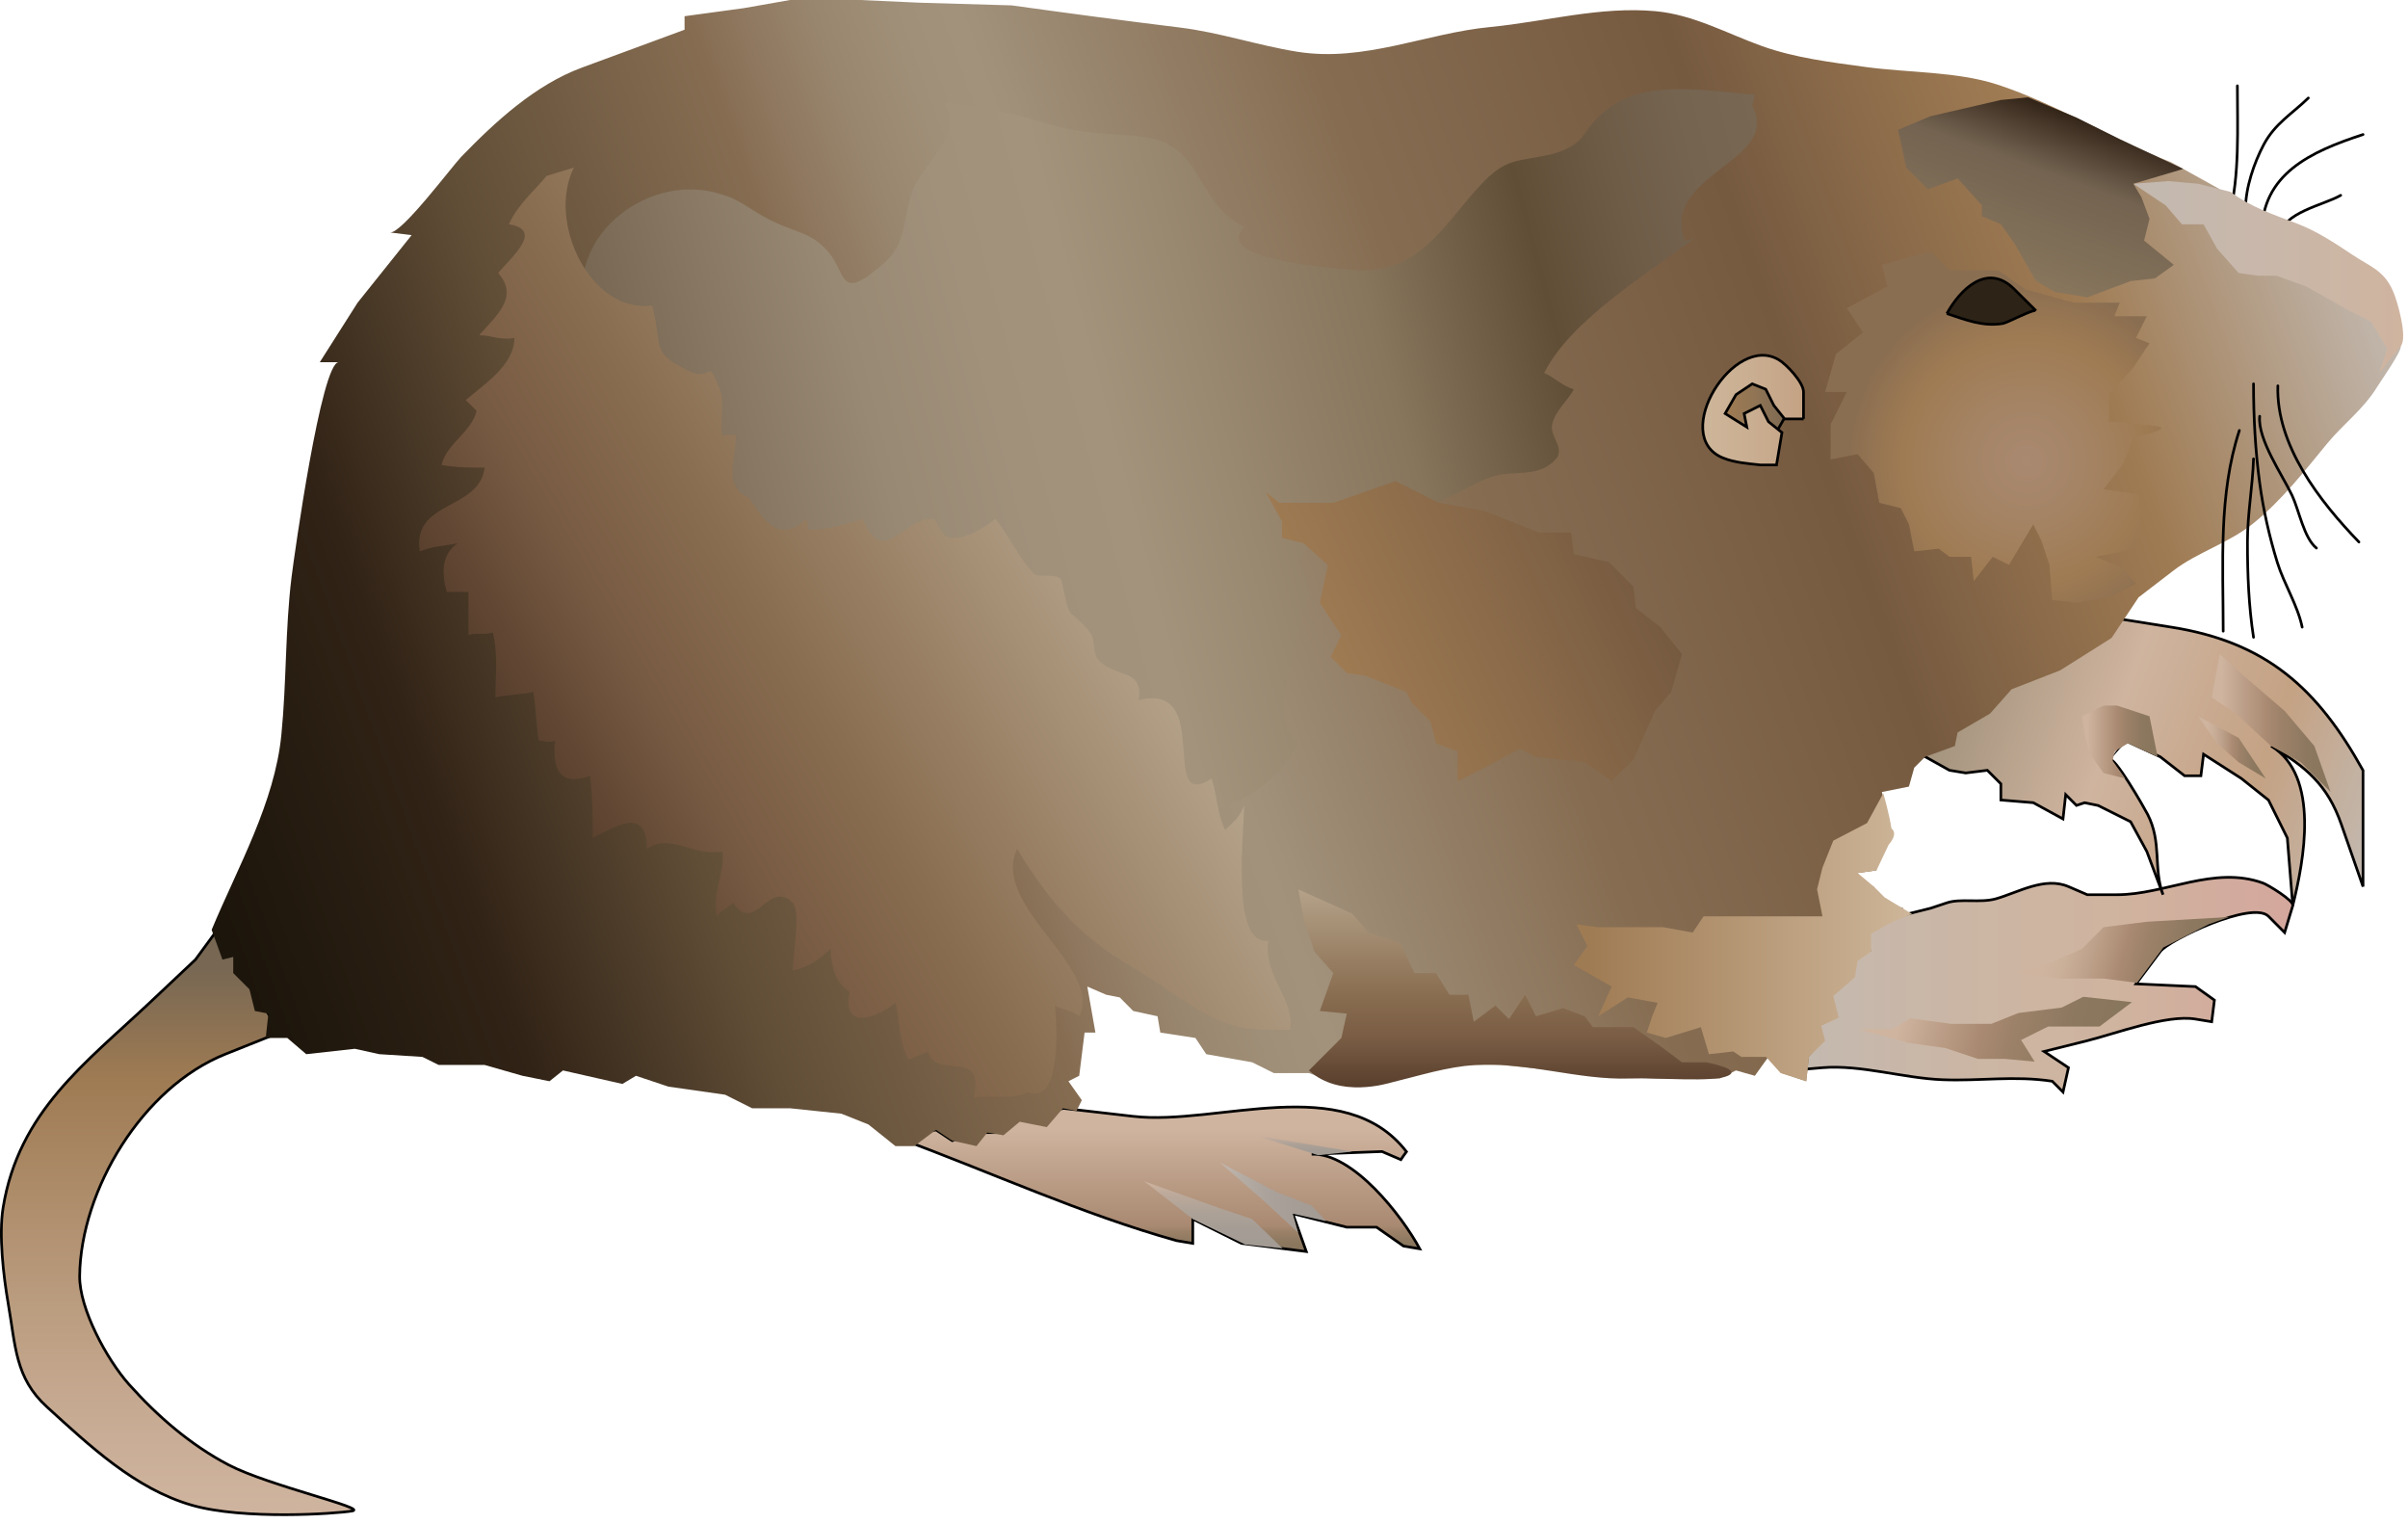 
        <svg xmlns:rdf="http://www.w3.org/1999/02/22-rdf-syntax-ns#" xmlns="http://www.w3.org/2000/svg" xmlns:cc="http://creativecommons.org/ns#" xmlns:xlink="http://www.w3.org/1999/xlink" xmlns:dc="http://purl.org/dc/elements/1.1/" x="0px" y="0px" width="501" height="317" viewBox="0 0 501 317" xml:space="preserve">
            <title>Geomys bursarius (Plains Pocket Gopher)</title>
            <desc xmlns:ian_image_library="https://ian.umces.edu/media-library/">
                <ian_image_library:title>Geomys bursarius (Plains Pocket Gopher)</ian_image_library:title>
                <ian_image_library:descr>Illustration of Geomys bursarius (Plains Pocket Gopher)</ian_image_library:descr>
                <ian_image_library:scene>
                    <ian_image_library:contains>mammal, plains, pocket, gopher, Chordata, Mammalia, Rodentia, Geomyidae, Geomys, bursarius</ian_image_library:contains>
                    <ian_image_library:when>2008-12-09</ian_image_library:when>
                </ian_image_library:scene>
            </desc>
            
 <defs></defs>
 <path stroke="#000" stroke-width=".557" stroke-linecap="round" d="m470.56 48.643c0-12.452 10.188-17.1 21.084-20.659" fill="none"/>
 <path stroke="#000" stroke-width=".557" stroke-linecap="round" d="m467.19 43.57c0-4.55 1.797-9.719 3.789-13.475 2.351-4.429 5.92-6.421 9.284-9.708" fill="none"/>
 <path stroke="#000" stroke-width=".557" stroke-linecap="round" d="m463.81 44.833c2.19-8.207 1.69-18.286 1.69-26.983" fill="none"/>
 <path stroke="#000" stroke-width=".557" stroke-linecap="round" d="m474.35 49.067c.522-4.876 9.099-6.378 12.647-8.435" fill="none"/>
 <linearGradient id="ian_symbols_0b1c6387760b7e1465cf4dec5747871f" y2="191.19" gradientUnits="userSpaceOnUse" x2="36.96" y1="315.1" x1="36.96">
  <stop stop-color="#CFB49F" offset="0"/>
  <stop stop-color="#C9AD96" offset=".13"/>
  <stop stop-color="#BB9D80" offset=".342"/>
  <stop stop-color="#A88662" offset=".609"/>
  <stop stop-color="#9F7B53" offset=".73"/>
  <stop stop-color="#776753" offset=".921"/>
 </linearGradient>
 <path stroke="#000" stroke-width=".557" d="m47.982 197.38l10.123 17.426s-10.842 4.321-11.244 4.495c-17.208 6.879-30.079 28.246-30.286 46.128-.087 6.804 5.644 17.36 10.249 22.542 5.932 6.649 12.822 12.615 20.746 16.772 8.207 4.289 29.083 9.023 25.708 9.578-3.374.578-22.574 1.895-33.35-1.196-11.842-3.407-21.295-12.387-30.177-20.463-6.617-6.02-6.493-12.594-8.071-21.638-.969-5.65-1.948-14.107-1.04-19.767 3.228-20.017 17.241-30.162 30.471-42.635l9.557-9.001 6.183-8.436 1.131 6.2z" fill="url(#ian_symbols_0b1c6387760b7e1465cf4dec5747871f)"/>
 <linearGradient id="ian_symbols_d2ce3bf4d6e42744412716bc4a436ee6" y2="260.36" gradientUnits="userSpaceOnUse" x2="241.13" y1="230.28" x1="241.13">
  <stop stop-color="#CFB49F" offset=".146"/>
  <stop stop-color="#A98971" offset=".82"/>
  <stop stop-color="#9B8168" offset=".863"/>
  <stop stop-color="#8C785F" offset=".934"/>
  <stop stop-color="#87755C" offset="1"/>
 </linearGradient>
 <path stroke="#000" stroke-width=".557" d="m221.18 230.55s14.575 1.666 14.607 1.677c17.404 2.014 43.887-9.404 56.839 7.357-.413.534-.783 1.078-1.164 1.654l-3.93-1.687s-14.563.555-14.629.555c8.577-.337 18.798 12.812 22.487 19.68l-3.374-.566-5.616-3.929h-6.183l-11.244-2.819 2.809 7.88-13.485-1.697-10.134-5.062v5.062l-3.375-.566c-19.777-5.54-38.65-14.259-57.916-21.345l7.88-1.697 3.374 2.242 3.918-1.688h5.072l3.918-3.93h3.396l2.242 1.121 2.242-1.687 2.24-.52z" fill="url(#ian_symbols_d2ce3bf4d6e42744412716bc4a436ee6)"/>
 <linearGradient id="ian_symbols_9d6948b69c0f76d45960781d93a315f5" y2="204.84" gradientUnits="userSpaceOnUse" x2="477.04" y1="204.84" x1="372.43">
  <stop stop-color="#C3B9B0" offset="0"/>
  <stop stop-color="#CBB6A5" offset=".337"/>
  <stop stop-color="#CFB49F" offset=".64"/>
  <stop stop-color="#D4A79D" offset="1"/>
 </linearGradient>
 <path stroke="#000" stroke-width=".557" d="m388.18 190.62l-3.931 1.687v3.94h-3.939v3.375l.566 4.506-2.254 1.676v5.062l-3.951 5.061-2.241 4.506v2.253l6.747-.577c7.968-.664 16.948 2.209 24.991 2.503 7.858.315 14.912-.893 22.813.315l2.243 2.253 1.131-5.072-5.071-3.375s8.881-2.22 8.99-2.242c5.922-1.469 16.512-5.497 22.509-4.495l3.375.555.566-4.496-3.941-2.819-12.364-.566s5.039-6.727 5.051-6.738c1.817-2.416 19.135-10.677 22.509-7.314l3.353 3.374s1.589-5.301 1.697-5.605c.294-1.001-5.148-4.31-6.204-4.691-10.188-3.701-20.343 2.427-30.356 2.427h-6.193s-3.831-1.632-3.919-1.687c-4.963-2.123-10.449 1.219-15.097 2.536-3.265.914-7.346-.12-10.198.838l-3.374 1.121-6.76 1.688h-6.76z" fill="url(#ian_symbols_9d6948b69c0f76d45960781d93a315f5)"/>
 <linearGradient id="ian_symbols_836661794fc601f451bfa0729c835644" y2="173.88" gradientUnits="userSpaceOnUse" x2="495.49" y1="138.52" x1="398.33">
  <stop stop-color="#A2927C" offset=".073"/>
  <stop stop-color="#CFB49F" offset=".416"/>
  <stop stop-color="#C4A284" offset=".73"/>
  <stop stop-color="#C3B9B0" offset="1"/>
 </linearGradient>
 <path stroke="#000" stroke-width=".557" d="m441.04 128.76s10.645 1.687 10.677 1.698c19.832 3.124 30.434 12.735 39.926 29.802v24.174s-4.398-12.669-4.507-12.92c-2.885-8.305-7.391-11.984-14.618-16.316 10.286 6.172 6.792 24.044 4.506 33.176l-1.131-14.052-3.919-7.88-5.638-4.495-7.87-5.05-.555 4.484h-3.396l-5.05-3.94-7.304-3.374s-3.363 3.918-3.363 3.929c.979-1.121 7.531 10.417 8.033 11.418 3.004 5.856 1.131 11.178 3.2 16.708l-3.375-9.001-3.374-6.182-6.749-3.375-2.81-.58-1.698.566-2.241-2.253-.566 5.062-6.18-3.38-6.749-.555v-3.374l-2.808-2.808-4.506.555-3.375-.555-5.05-2.819-7.88-3.374 23.063-14.063 25.31-11.25z" fill="url(#ian_symbols_836661794fc601f451bfa0729c835644)"/>
 <linearGradient id="ian_symbols_f4312f8b67e62f04a1f6382befb27c90" y2="31.727" gradientUnits="userSpaceOnUse" x2="485.58" y1="192.55" x1="43.721">
  <stop stop-color="#1C150B" offset=".006"/>
  <stop stop-color="#312316" offset=".112"/>
  <stop stop-color="#614E37" offset=".213"/>
  <stop stop-color="#866D52" offset=".337"/>
  <stop stop-color="#8E775E" offset=".357"/>
  <stop stop-color="#99866E" offset=".389"/>
  <stop stop-color="#A08F78" offset=".421"/>
  <stop stop-color="#A2927C" offset=".449"/>
  <stop stop-color="#866D52" offset=".59"/>
  <stop stop-color="#765A40" offset=".742"/>
  <stop stop-color="#9F7B53" offset=".871"/>
  <stop stop-color="#C3B9B0" offset="1"/>
 </linearGradient>
 <path d="m461.84 39.358l-10.123-5.616c-12.331-4.757-23.705-12.103-36.224-16.175-8.358-2.709-18.568-2.427-27.373-3.635-7.293-1.002-14.477-1.851-21.465-4.321-7.357-2.635-14.28-6.553-22.215-7.283-11.57-1.056-22.978 2.188-34.428 3.298-13.29 1.274-26.112 7.347-40.055 5.148-8.316-1.328-16.175-4.038-24.599-5.062-11.646-1.425-23.271-2.981-34.874-4.593l-19.113-.555-12.38-.564h-14.62l-9.567 1.687-12.376 1.688v2.808s-20.866 7.696-21.355 7.881c-9.698 3.57-18.025 11.244-25.1 18.546-1.958 2.035-12.43 16.055-14.824 15.75l4.495.555-11.242 14.051-7.87 12.387h3.93c-3.613 0-9.263 40.349-9.796 44.67-1.35 10.917-1.034 21.899-2.123 32.816-1.382 14.161-9.088 27.57-14.509 40.588l2.253 6.193 2.242-.555v3.363l3.374 3.374 1.121 4.506 2.82.555-.556 5.061h4.485l3.94 3.374 10.123-1.121 5.072 1.121 8.98.566 3.385 1.676h9.556l7.88 2.253 5.616 1.132 2.809-2.242 12.365 2.808 2.819-1.698 6.737 2.253 11.82 1.687 5.617 2.819h7.88l10.667 1.121 5.638 2.242 5.627 4.507h3.929l4.506-3.374 3.374 2.242 5.05 1.132 2.253-2.819 3.363.566 3.385-2.819 5.627 1.121 3.374-3.919 2.809.556 1.11-2.242-2.786-3.94 2.242-1.132 1.121-8.991h2.253l-1.687-9.567 3.929 1.698 2.819.555 2.797 2.819 5.072 1.11.566 3.385 7.314 1.121 2.243 3.374 9.557 1.688 4.506 2.242h7.293l7.88 2.819 12.931-2.819 7.881-1.688h11.243l11.244 1.143 8.99 1.11 12.376.566h12.931l3.385-1.676 3.93 1.11 2.818-3.929 2.809 3.363 5.062 1.698.555-5.061 2.808-3.375-.555-3.374 3.363-1.698-1.109-5.05 4.483-2.808-2.241-3.94 6.182-1.688-1.12-5.627h3.939l3.929-3.375-5.05-1.676-1.133-2.819-3.373-.566v-2.253l3.929-.555v-3.375l3.385-3.929-2.253-9.001 5.628-1.121 1.11-3.94 2.264-2.253 6.183-2.242.565-2.819 6.749-3.929 4.484-5.062 10.133-3.951 10.678-6.737 5.616-8.436s7.304-5.605 7.314-5.616c4.8-3.701 11.647-5.758 16.675-9.872 5.791-4.713 10.449-10.667 15.151-16.392 3.494-4.267 7.619-7.184 10.525-11.94.729-1.197 5.192-7.478 4.887-8.479l-3.373-11.233-14.063-11.82-16.305-6.183-3.96-3.365z" fill="url(#ian_symbols_f4312f8b67e62f04a1f6382befb27c90)"/>
 <linearGradient id="ian_symbols_80fbd82fd108ba64e1f198ff9316e065" y2="54.666" gradientUnits="userSpaceOnUse" x2="374.49" y1="118.47" x1="136.37">
  <stop stop-color="#776753" offset=".006"/>
  <stop stop-color="#887864" offset=".106"/>
  <stop stop-color="#988974" offset=".208"/>
  <stop stop-color="#998A75" offset=".221"/>
  <stop stop-color="#A1917B" offset=".315"/>
  <stop stop-color="#A3937C" offset=".399"/>
  <stop stop-color="#9A8971" offset=".491"/>
  <stop stop-color="#87755C" offset=".64"/>
  <stop stop-color="#614E37" offset=".786"/>
  <stop stop-color="#635039" offset=".797"/>
  <stop stop-color="#6E5C47" offset=".868"/>
  <stop stop-color="#756450" offset=".937"/>
  <stop stop-color="#776753" offset="1"/>
 </linearGradient>
 <path d="m365.12 19.69c-8.436-.578-22.499-3.386-30.357 2.796-6.193 4.495-3.951 7.315-11.82 9.567-7.314 1.688-9.557.555-15.194 6.737-7.293 7.87-12.365 18.003-25.296 17.438-6.183-.555-30.356-2.242-23.608-9.001-10.112-5.051-8.436-16.294-19.69-18.558-7.87-1.122-13.486-.555-20.8-2.798-7.325-2.264-14.618-3.94-21.932-4.506 3.929 6.749-3.375 11.81-6.183 17.426-2.808 6.749-1.132 11.81-6.749 16.305-8.99 7.87-7.314 1.698-11.232-2.797-3.396-3.94-6.759-3.94-11.255-6.183-3.94-1.697-6.748-4.506-10.688-5.626-15.173-5.061-32.044 8.424-28.669 23.053 1.11 3.93 3.353 6.183 5.617 9.557 3.94 5.617 3.374 1.121 3.374 8.436 0 3.94-3.374 5.617.566 10.123 2.808 3.375 7.304 3.929 11.232 4.495-7.859 11.244 7.88 12.365 14.063 14.629 0 14.052 19.679 15.173 31.5 17.981 4.496 1.121 10.123 1.121 14.041 3.385 2.264 1.687 3.385 1.11 5.638 2.253.566.544-1.121 4.496-.566 5.04 3.918 2.819 17.437 1.143 14.618 10.689-1.687 0-3.929.577-5.061.577.566 2.808 2.808 5.616 5.638 7.292-.577-1.099 0-3.363-.577-5.05 3.363 6.193 5.627 5.05 10.688 7.87 4.496 2.819 7.87 5.627 12.931 7.314 9.001 2.808 21.921-5.627 24.74-14.063-6.182-2.242-1.121-17.992.566-24.185.566-1.688 1.677-5.05 1.677-6.183 0-.566-1.677-8.425-2.243-6.182 1.688-5.627 6.76-7.304 12.942-9.557 5.061-2.242 8.425-1.687 13.485-2.819 5.616-1.11 8.991-4.495 14.618-6.182 3.94-1.121 9.567.566 12.941-3.929 1.121-2.253-1.676-4.506-1.132-6.738.566-2.819 3.374-5.072 4.506-7.325-2.253-.555-4.506-2.808-6.182-3.374 5.616-11.244 21.921-20.8 32.043-28.681-.565.566-1.687 1.132-2.808 1.132-5.051-14.052 20.245-16.305 14.063-28.115l.55-2.238z" fill="url(#ian_symbols_80fbd82fd108ba64e1f198ff9316e065)"/>
 <radialGradient id="ian_symbols_20f1aad12692b6341d7cd1685b6a3db0" gradientUnits="userSpaceOnUse" cy="95.872" cx="421.63" r="36.994">
  <stop stop-color="#A98971" offset="0"/>
  <stop stop-color="#A48363" offset=".365"/>
  <stop stop-color="#9F7B53" offset=".697"/>
  <stop stop-color="#8C6F51" offset=".978"/>
  <stop stop-color="#8A6E51" offset="1"/>
 </radialGradient>
 <path d="m441.04 62.966h-9.557l-10.123-2.787-5.627-3.951h-10.134l-3.918-3.93-10.134 2.797 1.122 4.506-8.426 4.506 3.375 5.05-5.639 4.506-2.242 7.869h4.506l-3.373 6.759v7.292l5.616-1.11 3.373 3.929 1.133 6.193 4.495 1.121 1.688 3.363 1.11 5.627 5.072-.566 2.241 1.687h4.506l.556 5.062 3.951-5.062 3.375 1.688 5.05-8.436 1.688 3.374 1.687 5.062.565 7.314 5.051.555 6.749-1.121 5.638-2.808-2.829-3.363-5.618-2.264 8.447-1.687 1.12-5.627-.576-5.617-7.292-1.132 3.919-5.05 2.264-5.627s7.292-1.687 5.616-2.242c-1.677-.555-10.688-1.132-10.688-1.132v-5.617l5.072-5.627 3.373-5.062-2.808-1.121 2.242-4.506h-6.748l1.12-2.81z" fill="url(#ian_symbols_20f1aad12692b6341d7cd1685b6a3db0)"/>
 <linearGradient id="ian_symbols_ccd4b96ec67d88246d3f2c2bb7c78f29" y2="84.626" gradientUnits="userSpaceOnUse" x2="373.56" y1="84.626" x1="358.36">
  <stop stop-color="#9F7B53" offset="0"/>
  <stop stop-color="#947654" offset=".36"/>
  <stop stop-color="#796853" offset=".949"/>
  <stop stop-color="#776753" offset="1"/>
 </linearGradient>
 <polygon stroke="#000" stroke-width=".557" points="366.81 78.444 361.19 79.565 358.36 84.061 358.36 88 363.44 90.809 366.24 90.809 369.06 90.809 373.56 82.95" fill="url(#ian_symbols_ccd4b96ec67d88246d3f2c2bb7c78f29)"/>
 <path stroke="#000" stroke-width=".557" d="m405.06 65.23c3.854 1.284 7.51 2.765 11.636 2.068.99-.163 6.433-3.102 6.912-2.645 0 0-4.388-4.375-4.507-4.474-5.7-5.724-11.34.164-14.04 5.051z" fill="#2D2316"/>
 <linearGradient id="ian_symbols_ac5156dcf4339364f1fd2f6dc040ddcd" y2="85.313" gradientUnits="userSpaceOnUse" x2="375.23" y1="85.313" x1="354.27">
  <stop stop-color="#CEB69A" offset="0"/>
  <stop stop-color="#CAAE91" offset=".486"/>
  <stop stop-color="#C4A284" offset="1"/>
 </linearGradient>
 <path stroke="#000" stroke-width=".557" d="m375.23 87.152v-5.617c0-2.014-3.505-5.671-5.028-6.618-9.394-5.899-22.836 15.761-11.777 20.321 2.481 1.012 5.191 1.187 7.815 1.48h3.373l1.133-6.738-2.809-2.264-1.697-3.375-3.364 1.688.556 2.819-4.506-2.819 2.264-3.93 3.374-2.253 2.809 1.121 1.687 3.374 2.242 2.809h3.94z" fill="url(#ian_symbols_ac5156dcf4339364f1fd2f6dc040ddcd)"/>
 <linearGradient id="ian_symbols_78eceff1defb07e4858879cf5c5e8c9e" y2="57.633" gradientUnits="userSpaceOnUse" x2="500" y1="57.633" x1="443.85">
  <stop stop-color="#C3B9B0" offset="0"/>
  <stop stop-color="#C9B7A9" offset=".536"/>
  <stop stop-color="#CFB49F" offset="1"/>
 </linearGradient>
 <path d="m443.85 38.226l6.747 4.506 3.375 3.929h4.495l2.809 5.072 4.495 5.062 3.94.566h3.939l6.183 2.242 8.99 5.05 4.496 2.264 3.385 5.616-1.698 5.062s4.506-5.605 4.506-5.627c1.437-1.774-.696-9.165-1.491-11.081-1.915-4.658-4.756-5.322-8.608-7.902-3.755-2.503-7.358-4.898-11.582-6.509-4.897-1.873-9.513-3.375-13.735-6.552l-6.761-1.699-6.192-.555-7.32.556z" fill="url(#ian_symbols_78eceff1defb07e4858879cf5c5e8c9e)"/>
 <linearGradient id="ian_symbols_f2c455627ba7fb947dbd2ef837f38d82" y2="106.59" gradientUnits="userSpaceOnUse" x2="223.64" y1="168.42" x1="116.55">
  <stop stop-color="#583F2D" offset=".006"/>
  <stop stop-color="#775A42" offset=".225"/>
  <stop stop-color="#8A6E51" offset=".472"/>
  <stop stop-color="#B4A289" offset="1"/>
 </linearGradient>
 <path d="m113.77 36.539c-2.819 3.385-6.182 6.193-7.88 10.122 7.325 1.143.566 6.749-2.243 10.134 4.506 5.061-.565 8.99-3.94 12.931 2.242 0 4.506 1.121 7.315.566 0 5.627-6.183 9.557-10.123 12.931.566.566 1.686 1.687 2.264 2.253-1.132 4.506-6.204 6.748-7.315 11.244 2.809.555 6.183.555 8.991.555-1.132 9.001-15.184 6.759-13.498 17.437 2.809-1.132 5.063-1.132 7.87-1.687-3.364 2.253-3.364 6.183-2.252 10.112h4.506v9.012c1.12-.566 3.374 0 5.071-.566 1.11 4.496.545 9.001.545 13.497 2.264-.566 5.637-.566 7.869-1.132.577 3.374.577 6.759 1.132 10.123 1.131 0 2.252.566 3.374 0-.555 6.193 1.132 9.567 7.304 7.314.566 4.495.566 8.991.566 12.941 4.506-2.264 11.254-6.759 11.254 2.242 5.062-3.374 9.557 1.687 15.739.555.566 4.496-2.242 8.446-1.121 13.497.555-1.121 2.809-2.242 3.375-2.808 4.495 6.759 7.303-5.062 12.375 0 1.676 1.687 0 11.254 0 14.063 3.363-.566 6.183-2.808 7.858-4.495 0 3.374 1.132 7.292 3.94 8.99-1.698 8.436 6.182 5.05 9.567 2.253 1.121 3.929.555 8.424 2.797 11.81 1.132-.566 2.819-1.132 3.94-1.698 1.698 6.193 11.81-1.121 9.557 9.557 4.506-.555 7.88.577 11.255-1.11 6.748 2.809 6.182-12.952 5.616-17.992.566.544 3.94 1.121 5.072 2.231 5.05-10.111-18.569-23.042-12.931-34.852 6.737 11.244 13.475 18.547 24.163 24.741 1.132.566 5.072 3.363 6.193 3.929 2.253 1.698 5.062 3.385 7.87 5.072 6.749 3.918 10.123 3.918 18.569 3.918 1.11-6.172-5.627-11.233-4.506-18.547-7.881 1.132-5.062-21.921-5.062-28.115-1.132 2.809-2.253 3.375-3.951 5.062-1.676-3.385-1.676-7.314-2.797-10.678-11.244 7.292.555-20.245-15.184-16.316 1.132-6.737-5.062-4.506-8.425-8.436-1.132-1.121-.566-4.495-1.698-5.616-1.121-1.698-3.94-3.929-3.94-3.929-1.121-1.132-1.676-6.759-2.242-7.314-1.698-1.132-5.061 0-5.627-1.132-2.809-2.797-5.051-7.87-7.87-11.244-2.253 1.687-5.616 3.929-8.446 3.929-3.363.566-3.363-4.495-5.05-3.929-5.617 0-10.123 10.133-14.063 0-3.918 1.121-7.292 2.253-11.244 2.253-.555-.566 0-1.132-.555-2.253-5.627 5.061-8.436.555-11.254-3.363-1.11-2.253-2.242-.566-3.929-4.506-.566-2.253.555-6.749.555-9.567h-2.808c-.566-2.231.566-7.304-.566-9.557-2.808-7.303-1.11-1.121-6.748-3.94-7.859-3.93-5.05-5.062-7.315-13.486-12.93 1.688-21.921-17.426-16.294-28.68l-5.62 1.709z" fill="url(#ian_symbols_f2c455627ba7fb947dbd2ef837f38d82)"/>
 <linearGradient id="ian_symbols_ef1a41dd8b6c6b64556aea836c83de06" y2="113.69" gradientUnits="userSpaceOnUse" x2="339.5" y1="141.79" x1="279.25">
  <stop stop-color="#9F7B53" offset="0"/>
  <stop stop-color="#765A40" offset="1"/>
 </linearGradient>
 <polygon points="266.15 104.6 277.4 104.6 290.34 100.09 299.33 104.6 308.89 106.28 320.14 110.78 326.89 110.78 327.45 115.28 334.77 116.95 339.82 122.02 340.38 126.52 345.45 130.46 349.94 136.08 347.7 143.95 344.32 147.89 339.82 158 335.32 162.5 329.69 158.58 319.57 157.44 316.2 155.76 308.89 159.7 303.27 162.5 303.27 156.32 298.77 154.64 297.65 150.13 293.71 146.2 292.59 143.95 284.14 140.58 280.21 140.01 276.85 136.64 279.08 132.15 274.6 125.39 276.27 117.52 271.22 113.02 266.72 111.89 266.72 108.52 263.34 102.35" fill="url(#ian_symbols_ef1a41dd8b6c6b64556aea836c83de06)"/>
 <linearGradient id="ian_symbols_d1b40dc401adc6e439bbc07b14d22cf2" y2="194.98" gradientUnits="userSpaceOnUse" x2="397.81" y1="194.98" x1="327.45">
  <stop stop-color="#9F7B53" offset=".039"/>
  <stop stop-color="#CEB69A" offset="1"/>
 </linearGradient>
 <path d="m332.5 192.88h13.508l6.171 1.11 2.265-3.374h24.729l-1.12-5.617 1.12-4.495 2.254-5.627 7.031-3.657 3.374-6.193s1.339 4.647 1.688 7.314c1.545 1.132-.566 3.375-.566 3.375l-2.536 5.344-3.929.555 3.373 2.819 2.254 2.253 5.692 3.439-4.571 1.894-3.94 2.253v3.657l-2.808 1.97-.556 3.374-4.506 3.93 1.121 4.495-3.636 1.698.827 3.091-3.374 3.375-.555 5.061-5.345-1.698-3.026-3.363h-5.137l-1.688-1.132-5.062.566-1.676-5.616-7.314 2.242-3.94-1.121 1.133-3.385 1.121-2.797-6.183-1.132-6.193 3.929 2.819-6.182-3.93-2.242-3.94-2.242 2.809-3.94-2.253-4.506 4.52.59z" fill="url(#ian_symbols_d1b40dc401adc6e439bbc07b14d22cf2)"/>
 <linearGradient id="ian_symbols_1f2982008a1d645461e3ba59c77f6368" y2="185" gradientUnits="userSpaceOnUse" x2="315.17" y1="226.21" x1="315.17">
  <stop stop-color="#583F2D" offset=".006"/>
  <stop stop-color="#775A42" offset=".225"/>
  <stop stop-color="#8A6E51" offset=".472"/>
  <stop stop-color="#B4A289" offset="1"/>
 </linearGradient>
 <path d="m270.09 185l11.244 5.062 3.385 3.929 6.738 2.253 2.818 6.183h4.495l2.798 4.506h3.94l1.132 5.616 4.495-3.363 2.819 2.808 3.374-5.061 2.242 4.484 5.627-1.687 4.495 1.687 1.698 2.264h8.425l5.638 3.929 4.484 3.375h5.072s7.576 1.404 4.495 2.808c-3.102 1.415-14.226.359-20.539.566-10.601.359-21.595-3.548-32.044-2.819-6.105.446-11.265 2.145-17.175 3.581-.947.229-10.95 3.451-17.415-2.438l6.748-6.759 1.132-5.061-5.616-.555 2.808-7.88-3.939-4.496-2.242-6.748-1.12-6.17z" fill="url(#ian_symbols_1f2982008a1d645461e3ba59c77f6368)"/>
 <linearGradient id="ian_symbols_357befefdebb5364f5e4948cb193a436" y2="23.218" gradientUnits="userSpaceOnUse" x2="430.08" y1="57.166" x1="417.73">
  <stop stop-color="#87755C" offset=".017"/>
  <stop stop-color="#736350" offset=".629"/>
  <stop stop-color="#675746" offset=".708"/>
  <stop stop-color="#4A3B2D" offset=".869"/>
  <stop stop-color="#312316" offset="1"/>
 </linearGradient>
 <polygon points="443.85 38.226 454.24 35.146 441.04 28.952 432.03 24.457 421.92 20.245 416.29 20.8 408.98 22.487 401.68 24.174 394.92 26.982 396.61 34.863 401.11 39.358 407.3 37.115 412.35 42.732 412.35 44.985 416.29 46.661 419.1 50.602 423.6 58.471 427.53 60.735 434.27 61.856 443.28 58.471 448.33 57.916 452.27 55.097 446.09 50.046 447.22 45.541 445.54 41.045" fill="url(#ian_symbols_357befefdebb5364f5e4948cb193a436)"/>
 <linearGradient id="ian_symbols_36e54dc54f509d64d99577ebee246b28" y2="201.72" gradientUnits="userSpaceOnUse" x2="460.88" y1="191.47" x1="422.6">
  <stop stop-color="#CFB49F" offset=".124"/>
  <stop stop-color="#CAAF99" offset=".226"/>
  <stop stop-color="#BEA18A" offset=".353"/>
  <stop stop-color="#AD8D75" offset=".492"/>
  <stop stop-color="#A98971" offset=".517"/>
  <stop stop-color="#9B8168" offset=".631"/>
  <stop stop-color="#8C785F" offset=".824"/>
  <stop stop-color="#87755C" offset="1"/>
 </linearGradient>
 <polygon points="419.66 202.43 428.67 203.56 437.67 203.56 444.61 204.46 450.1 197.1 459.59 192.25 463.81 190.76 446.66 191.75 437.67 192.88 433.16 197.38 426.98 200.18" fill="url(#ian_symbols_36e54dc54f509d64d99577ebee246b28)"/>
 <linearGradient id="ian_symbols_825aca80c1bffaa455708c1bbd4d895a" y2="150.42" gradientUnits="userSpaceOnUse" x2="484.9" y1="150.42" x1="460.16">
  <stop stop-color="#CFB49F" offset=".079"/>
  <stop stop-color="#A98971" offset=".472"/>
  <stop stop-color="#9B8168" offset=".597"/>
  <stop stop-color="#8C785F" offset=".807"/>
  <stop stop-color="#87755C" offset="1"/>
 </linearGradient>
 <polygon points="461.84 136.08 460.16 145.08 465.2 148.45 472.52 155.2 478.7 158.58 484.9 164.76 481.52 155.2 475.33 147.89 467.46 141.13" fill="url(#ian_symbols_825aca80c1bffaa455708c1bbd4d895a)"/>
 <linearGradient id="ian_symbols_65b55305cd2e3044c9923abe524bad35" y2="154.36" gradientUnits="userSpaceOnUse" x2="448.9" y1="154.36" x1="433.16">
  <stop stop-color="#CFB49F" offset=".079"/>
  <stop stop-color="#A98971" offset=".472"/>
  <stop stop-color="#9B8168" offset=".597"/>
  <stop stop-color="#8C785F" offset=".807"/>
  <stop stop-color="#87755C" offset="1"/>
 </linearGradient>
 <polygon points="439.56 158.29 442.16 161.95 437.67 160.82 434.86 156.9 433.73 152.95 433.16 149.01 437.67 146.77 440.46 146.77 447.22 149.01 448.9 157.44 442.73 154.64 439.91 156.32" fill="url(#ian_symbols_65b55305cd2e3044c9923abe524bad35)"/>
 <linearGradient id="ian_symbols_e3763db4fd12dc449d13fe9498decc0a" y2="155.48" gradientUnits="userSpaceOnUse" x2="471.39" y1="155.48" x1="457.34">
  <stop stop-color="#CFB49F" offset=".124"/>
  <stop stop-color="#CAAF99" offset=".226"/>
  <stop stop-color="#BEA18A" offset=".353"/>
  <stop stop-color="#AD8D75" offset=".492"/>
  <stop stop-color="#A98971" offset=".517"/>
  <stop stop-color="#9B8168" offset=".631"/>
  <stop stop-color="#8C785F" offset=".824"/>
  <stop stop-color="#87755C" offset="1"/>
 </linearGradient>
 <polygon points="457.34 149.01 461.28 154.64 465.77 158.58 471.39 161.95 465.77 153.51" fill="url(#ian_symbols_e3763db4fd12dc449d13fe9498decc0a)"/>
 <linearGradient id="ian_symbols_e86c8ca8ceac6354755cf0e10a80f2b1" y2="218.24" gradientUnits="userSpaceOnUse" x2="440.95" y1="204.42" x1="389.37">
  <stop stop-color="#CFB49F" offset=".146"/>
  <stop stop-color="#A98971" offset=".466"/>
  <stop stop-color="#9B8168" offset=".593"/>
  <stop stop-color="#8C785F" offset=".805"/>
  <stop stop-color="#87755C" offset="1"/>
 </linearGradient>
 <polygon points="443.57 208.47 433.44 207.36 428.95 209.6 419.95 210.73 414.33 212.98 405.88 212.98 397.44 211.84 393.52 214.11 386.77 214.11 396.9 216.92 404.76 218.03 411.51 220.28 417.14 220.28 423.32 220.85 420.5 216.35 426.13 213.54 430.64 213.54 436.82 213.54" fill="url(#ian_symbols_e86c8ca8ceac6354755cf0e10a80f2b1)"/>
 <linearGradient id="ian_symbols_b4a3c9a37bcb9ac4a54270b0f285b235" y2="240.32" gradientUnits="userSpaceOnUse" x2="271.22" y1="236.17" x1="271.22">
  <stop stop-color="#CFB49F" offset="0"/>
  <stop stop-color="#BDAA9B" offset=".184"/>
  <stop stop-color="#AEA297" offset=".437"/>
  <stop stop-color="#A59D95" offset=".703"/>
  <stop stop-color="#A29B94" offset="1"/>
 </linearGradient>
 <polygon points="261.1 236.17 274.25 240.32 281.33 239.56" fill="url(#ian_symbols_b4a3c9a37bcb9ac4a54270b0f285b235)"/>
 <linearGradient id="ian_symbols_7043439899cc4ba4816d2f00e48e681d" y2="259.71" gradientUnits="userSpaceOnUse" x2="252.45" y1="245.73" x1="252.45">
  <stop stop-color="#CFB49F" offset="0"/>
  <stop stop-color="#BDAA9B" offset=".184"/>
  <stop stop-color="#AEA297" offset=".437"/>
  <stop stop-color="#A59D95" offset=".703"/>
  <stop stop-color="#A29B94" offset="1"/>
 </linearGradient>
 <polygon points="238.05 245.73 248.16 253.6 259.05 258.88 266.86 259.71 260.53 253.6 253.78 251.34" fill="url(#ian_symbols_7043439899cc4ba4816d2f00e48e681d)"/>
 <linearGradient id="ian_symbols_2e7e458725286234315bb31a86d6e32c" y2="249.11" gradientUnits="userSpaceOnUse" x2="275.92" y1="249.11" x1="253.79">
  <stop stop-color="#C3B9B0" offset="0"/>
  <stop stop-color="#B6ADA5" offset=".184"/>
  <stop stop-color="#ABA39B" offset=".437"/>
  <stop stop-color="#A59D96" offset=".703"/>
  <stop stop-color="#A29B94" offset="1"/>
 </linearGradient>
 <polygon points="270.09 256.42 262.79 249.67 253.78 241.8 265.58 247.98 272.9 250.8 275.92 254.03 268.97 252.48" fill="url(#ian_symbols_2e7e458725286234315bb31a86d6e32c)"/>
 <path stroke="#000" stroke-width=".557" stroke-linecap="round" d="m462.55 131.3c0-14.161-1.001-28.397 3.363-41.752" fill="none"/>
 <path stroke="#000" stroke-width=".557" stroke-linecap="round" d="m468.86 132.57c-1.001-6.498-1.263-13.116-1.263-19.81 0-5.943 1.089-11.614 1.263-17.306" fill="none"/>
 <path stroke="#000" stroke-width=".557" stroke-linecap="round" d="m470.14 86.597c-.447 4.8 4.712 12.18 6.737 16.457 1.469 3.135 2.46 8.838 5.071 10.961" fill="none"/>
 <path stroke="#000" stroke-width=".557" stroke-linecap="round" d="m473.92 80.262c-.382 12.387 8.729 24.055 16.871 32.49" fill="none"/>
 <path stroke="#000" stroke-width=".557" stroke-linecap="round" d="m468.86 79.848c0 6.857.37 13.867 1.274 20.572.751 5.616 2.013 11.178 3.679 16.588 1.382 4.462 4.233 8.914 5.169 13.453" fill="none"/>
</svg>

